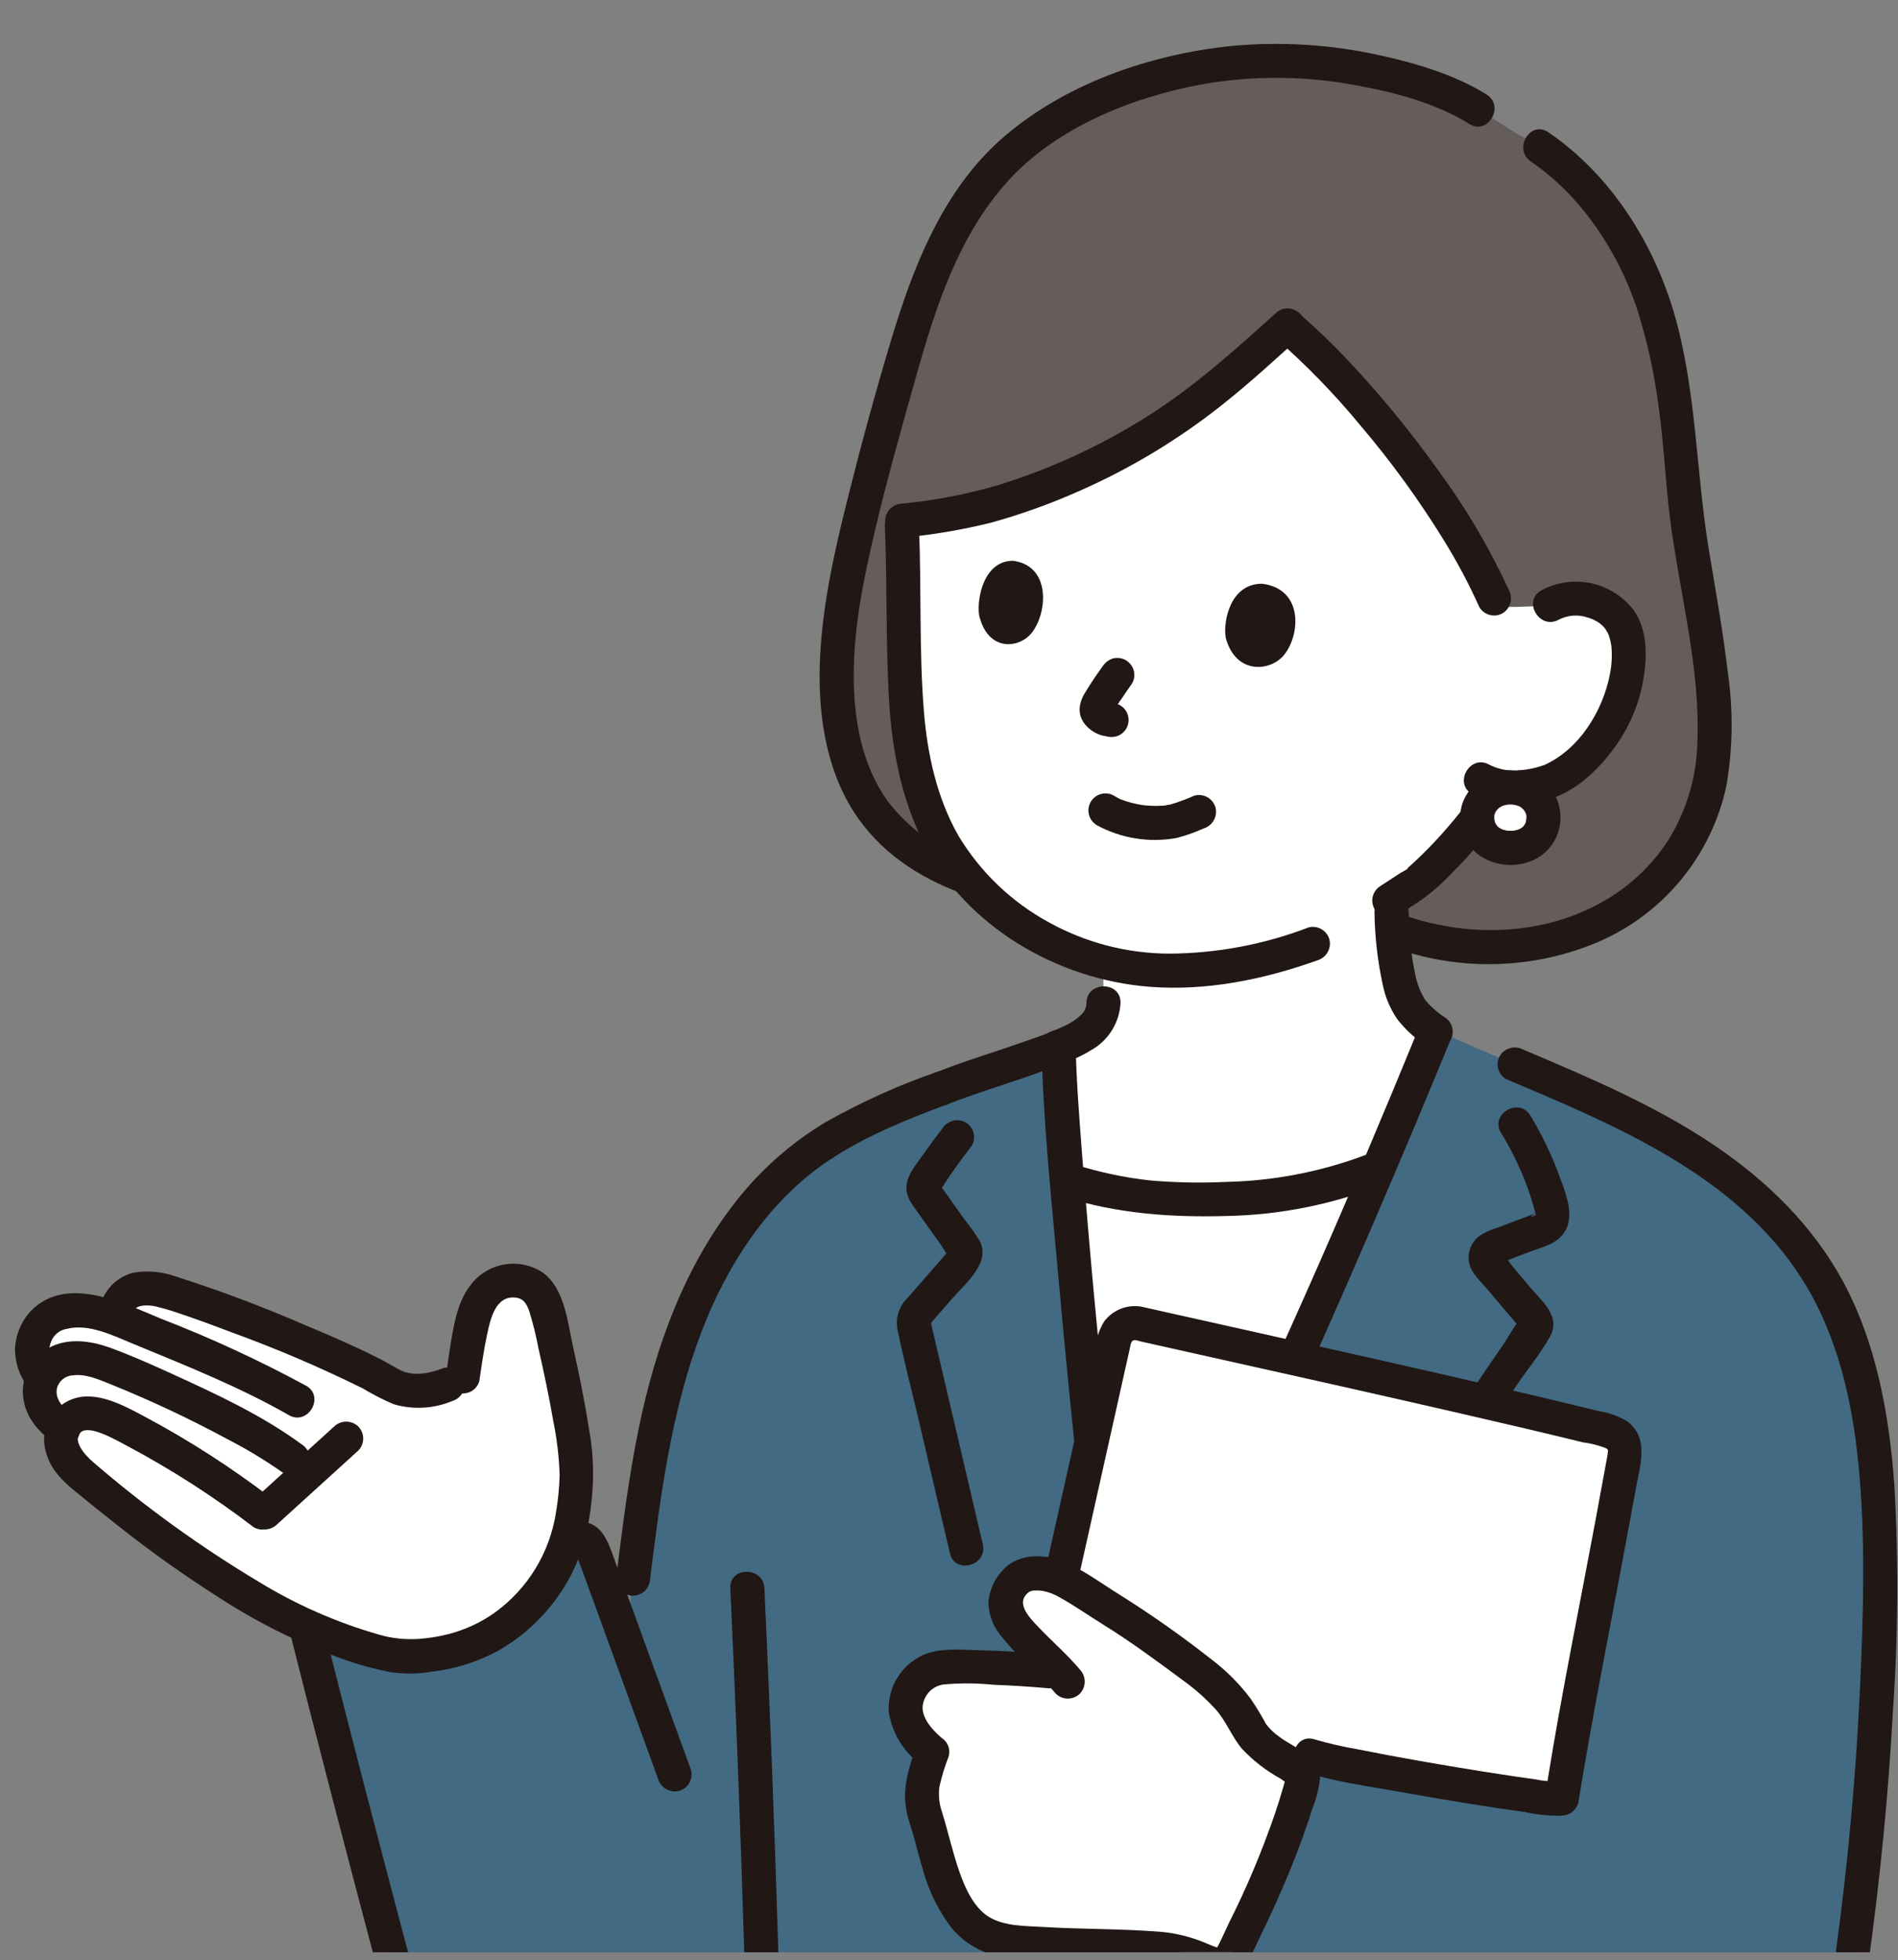 <svg width="123" height="127" viewBox="0 0 123 127" fill="none" xmlns="http://www.w3.org/2000/svg">
<rect x="0" y="0" width="123" height="127" fill="#808080" stroke="none"/>
<g clip-path="url(#clip0_9516_73718)">
<path d="M90.937 60.449C97.097 62.519 104.517 61.147 108.54 55.752C112.069 51.019 111.204 45.629 110.391 40.189C109.972 37.391 109.356 34.667 109.134 31.702C108.808 27.342 108.191 21.896 106.545 18.12C105.311 15.296 102.69 10.907 98.458 8.755L95.776 7.078L95.195 6.712C91.58 5.017 87.655 4.084 83.665 3.971C75.654 3.621 68.869 6.996 65.567 9.882C61.865 13.497 60.239 17.199 58.264 24.226C57.14 28.257 55.985 32.283 55.122 36.381C54.261 40.47 53.719 44.85 54.896 48.939C56.05 52.946 58.805 55.446 62.645 56.82L90.937 60.449Z" fill="#645D5C"/>
<path d="M105.311 40.848C105.112 40.284 104.582 39.28 102.932 38.879C102.092 38.665 101.202 38.78 100.445 39.201C100.087 39.254 99.727 39.281 99.365 39.282C98.782 39.297 97.924 39.354 97.054 39.304L96.824 38.777C93.999 32.372 87.594 24.635 83.415 21.105C81.37 23.034 79.219 24.848 76.974 26.539C74.781 28.112 72.44 29.468 69.984 30.588C68.158 31.422 66.275 32.121 64.347 32.682C62.408 33.205 60.426 33.557 58.426 33.734C58.594 37.241 58.59 40.747 58.66 43.969C58.734 47.34 59.233 50.549 60.45 53.304C61.156 54.939 62.17 56.423 63.437 57.675C65.652 59.938 68.443 61.554 71.508 62.35V64.972C71.533 66.505 69.892 67.365 68.598 67.81C68.633 69.543 68.84 72.677 69.143 76.448C72.407 77.491 75.838 77.91 79.256 77.683C82.712 77.662 86.132 76.983 89.333 75.681C90.661 72.563 91.907 69.575 93.025 66.842C92.191 66.348 91.514 65.627 91.074 64.764C90.762 63.976 90.548 63.152 90.439 62.311C90.283 61.238 90.194 60.156 90.172 59.072V58.432L91.811 57.182C93.082 56.069 94.251 54.846 95.304 53.525C95.304 53.525 96.332 52.207 96.784 51.443C96.784 51.443 96.904 51.241 97.09 50.929C98.286 51.127 99.514 50.985 100.633 50.519C102.197 49.699 103.481 48.431 104.321 46.878C105.292 45.292 105.905 42.538 105.311 40.848Z" fill="white"/>
<path d="M46.987 80.733C48.258 78.669 49.859 76.827 51.726 75.281C54.441 73.07 57.783 71.72 61.048 70.501C63.02 69.719 66.754 68.622 68.601 67.806C68.733 74.307 71.275 100.476 72.282 106.24H75.11C81.144 94.854 88.274 78.466 93.071 66.74C102.326 71.002 113.663 74.191 118.684 83.964C121.717 89.869 121.948 97.697 121.81 104.421C121.651 112.114 121.029 119.791 119.946 127.409H25.54C24.041 119.875 22.112 112.433 19.762 105.119L36.941 99.808C37.084 99.718 37.247 99.665 37.415 99.656C37.584 99.646 37.752 99.679 37.904 99.753C38.056 99.826 38.187 99.937 38.284 100.075C38.381 100.213 38.442 100.374 38.459 100.542L40.517 106.194C41.372 100.005 41.851 93.641 43.8 87.664C44.576 85.232 45.646 82.905 46.987 80.733Z" fill="#426A82"/>
<path d="M70.409 64.969C70.408 65.116 70.377 65.261 70.317 65.395C70.258 65.529 70.171 65.65 70.063 65.749C69.757 66.039 69.404 66.277 69.019 66.453C68.241 66.814 67.442 67.13 66.627 67.397C64.678 68.096 62.685 68.678 60.757 69.436C60.479 69.521 60.245 69.71 60.101 69.962C59.958 70.215 59.917 70.513 59.986 70.795C60.066 71.076 60.253 71.314 60.507 71.459C60.761 71.603 61.062 71.642 61.344 71.566C63.491 70.722 65.716 70.099 67.874 69.284C68.112 69.194 68.349 69.101 68.584 69.005C68.876 68.885 69.019 68.826 69.197 68.763C69.734 68.577 70.248 68.33 70.729 68.027C71.276 67.718 71.736 67.276 72.065 66.742C72.395 66.207 72.585 65.598 72.615 64.971C72.638 63.549 70.43 63.549 70.407 64.971L70.409 64.969Z" fill="#211715"/>
<path d="M71.944 103.95C71.137 97.975 69.873 85.41 69.152 76.449L69.263 76.484C72.493 77.503 75.885 77.909 79.263 77.681C82.72 77.66 86.141 76.98 89.343 75.676C84.981 85.909 79.726 97.537 75.114 106.241H72.286C72.186 105.665 72.07 104.889 71.944 103.95Z" fill="white"/>
<path d="M91.883 66.751C87.622 77.15 83.141 87.471 78.243 97.586C76.926 100.306 75.574 103.009 74.16 105.68L75.113 105.132H72.285L73.35 105.943C73.221 105.201 73.117 104.454 73.015 103.707C72.993 103.549 73.042 103.913 73.021 103.753C73.013 103.696 73.005 103.64 72.998 103.583C72.983 103.466 72.967 103.349 72.952 103.232C72.918 102.97 72.885 102.708 72.852 102.446C72.78 101.87 72.709 101.293 72.641 100.716C72.314 97.968 72.018 95.215 71.735 92.461C71.12 86.472 70.554 80.475 70.1 74.47C69.933 72.252 69.756 70.028 69.709 67.804C69.679 66.384 67.47 66.377 67.5 67.804C67.601 72.553 68.099 77.31 68.524 82.038C69.061 88.033 69.65 94.025 70.348 100.003C70.603 102.181 70.845 104.369 71.222 106.53C71.287 106.763 71.426 106.968 71.618 107.114C71.81 107.26 72.044 107.34 72.285 107.342H75.113C75.306 107.342 75.496 107.292 75.663 107.196C75.831 107.1 75.97 106.962 76.067 106.795C81.407 96.708 86.039 86.237 90.504 75.739C91.692 72.948 92.862 70.148 94.013 67.339C94.089 67.056 94.051 66.755 93.907 66.501C93.762 66.247 93.523 66.059 93.242 65.98C92.96 65.909 92.661 65.95 92.408 66.094C92.155 66.238 91.967 66.473 91.883 66.752V66.751Z" fill="#211715"/>
<path d="M61.071 73.116C60.638 73.677 60.216 74.245 59.809 74.825C59.38 75.439 58.767 76.123 58.738 76.907C58.714 77.553 59.099 78.02 59.452 78.513C59.81 79.014 60.168 79.516 60.524 80.019C60.69 80.252 60.856 80.485 61.023 80.717C61.099 80.822 61.34 81.293 61.46 81.32L61.499 81.374C61.469 81.284 61.465 81.186 61.49 81.094C61.515 81.002 61.566 80.919 61.637 80.856C61.637 80.856 61.615 80.884 61.611 80.887C61.559 80.915 61.504 81.009 61.464 81.055L60.176 82.532L58.844 84.062C58.562 84.322 58.352 84.649 58.232 85.013C58.113 85.377 58.089 85.766 58.163 86.142C58.583 88.188 59.119 90.216 59.595 92.249C60.251 95.046 60.906 97.843 61.561 100.64C61.883 102.023 64.015 101.437 63.691 100.053C62.628 95.513 61.564 90.974 60.499 86.436L60.372 85.891C60.215 85.223 60.425 85.873 60.13 85.941C60.205 85.923 60.36 85.676 60.406 85.624L61.702 84.137C62.542 83.17 64.236 81.813 63.482 80.39C63.18 79.898 62.847 79.426 62.484 78.977C62.109 78.451 61.734 77.925 61.36 77.398C61.284 77.292 61.208 77.186 61.13 77.08L61.002 76.902C60.876 76.68 60.84 76.769 60.894 77.17C60.908 77.177 61.412 76.381 61.474 76.29C61.953 75.588 62.458 74.904 62.977 74.231C63.123 73.978 63.164 73.677 63.09 73.394C63.016 73.111 62.833 72.869 62.581 72.72C62.327 72.58 62.028 72.542 61.746 72.616C61.465 72.69 61.223 72.869 61.071 73.116Z" fill="#211715"/>
<path d="M97.276 73.394C97.907 74.425 98.444 75.511 98.879 76.639C99.09 77.198 99.277 77.766 99.431 78.342C99.474 78.464 99.506 78.589 99.528 78.716C99.528 78.713 98.797 79.058 99.554 78.578C99.41 78.651 99.262 78.713 99.108 78.762C98.548 78.971 97.987 79.178 97.429 79.395C96.847 79.62 96.097 79.809 95.654 80.269C95.452 80.483 95.308 80.744 95.233 81.028C95.158 81.312 95.155 81.61 95.225 81.895C95.385 82.513 95.901 82.959 96.303 83.43C96.683 83.874 97.056 84.322 97.433 84.768C97.628 84.999 97.825 85.229 98.023 85.458C98.108 85.556 98.193 85.653 98.279 85.75L98.405 85.892C98.603 86.172 98.642 86.049 98.521 85.522C98.374 85.506 97.66 86.757 97.544 86.924C97.164 87.474 96.787 88.025 96.412 88.578C95.005 90.648 93.626 92.738 92.244 94.826C90.626 97.273 89.001 99.714 87.335 102.128C87.19 102.382 87.15 102.682 87.224 102.965C87.298 103.248 87.48 103.49 87.731 103.64C87.985 103.781 88.285 103.819 88.566 103.746C88.848 103.672 89.09 103.492 89.242 103.243C92.27 98.854 95.151 94.367 98.142 89.953C98.887 88.854 99.77 87.786 100.428 86.636C101.181 85.321 99.976 84.359 99.193 83.439C98.792 82.969 98.397 82.493 97.997 82.022C97.896 81.903 97.496 81.297 97.347 81.269L97.329 81.251C97.2 81.12 97.195 81.275 97.311 81.714C97.1 81.875 97.076 81.916 97.237 81.836C97.333 81.796 97.429 81.757 97.525 81.719C98.115 81.481 98.71 81.258 99.306 81.038C99.927 80.808 100.64 80.637 101.121 80.151C102.179 79.079 101.547 77.543 101.112 76.336C100.602 74.923 99.955 73.564 99.179 72.277C98.446 71.062 96.536 72.171 97.272 73.392L97.276 73.394Z" fill="#211715"/>
<path d="M68.973 77.551C72.411 78.632 75.89 78.883 79.471 78.782C82.948 78.719 86.385 78.03 89.618 76.749C89.895 76.663 90.129 76.475 90.273 76.222C90.416 75.97 90.458 75.672 90.389 75.39C90.309 75.109 90.122 74.87 89.868 74.726C89.614 74.582 89.313 74.543 89.031 74.619C85.988 75.841 82.749 76.503 79.471 76.574C77.818 76.653 76.161 76.62 74.512 76.477C72.831 76.289 71.172 75.934 69.56 75.418C68.201 74.991 67.619 77.121 68.973 77.548V77.551Z" fill="#211715"/>
<path d="M79.437 41.331C79.24 40.22 79.76 37.781 81.813 37.822C84.493 38.168 84.27 41.165 83.194 42.455C82.313 43.511 80.081 43.72 79.437 41.331Z" fill="#211715"/>
<path d="M63.454 39.872C63.281 38.759 63.776 36.31 65.659 36.334C68.113 36.66 67.884 39.666 66.888 40.968C66.074 42.033 64.025 42.261 63.454 39.872Z" fill="#211715"/>
<path d="M71.453 43.174C71.055 43.726 70.67 44.288 70.323 44.873C70.169 45.105 70.06 45.364 70.001 45.636C69.945 45.895 69.954 46.164 70.029 46.418C70.118 46.674 70.267 46.906 70.463 47.093C70.712 47.338 71.015 47.521 71.347 47.628C71.475 47.671 71.61 47.683 71.741 47.714C72.028 47.787 72.333 47.747 72.592 47.603C72.779 47.493 72.931 47.331 73.026 47.136C73.122 46.941 73.158 46.722 73.13 46.506C73.102 46.291 73.011 46.088 72.868 45.924C72.726 45.76 72.538 45.642 72.328 45.584C72.174 45.559 72.021 45.522 71.872 45.475L72.136 45.586C72.054 45.55 71.977 45.503 71.906 45.448L72.129 45.621C72.053 45.558 71.983 45.488 71.919 45.411L72.093 45.635C72.075 45.614 72.06 45.59 72.049 45.566L72.16 45.829C72.146 45.792 72.136 45.754 72.131 45.715L72.17 46.009C72.168 45.982 72.168 45.955 72.17 45.928L72.131 46.222C72.141 46.15 72.16 46.08 72.187 46.012L72.076 46.276C72.257 45.906 72.471 45.553 72.716 45.221C72.926 44.906 73.14 44.594 73.36 44.287C73.434 44.16 73.482 44.019 73.501 43.873C73.52 43.727 73.51 43.579 73.471 43.437C73.393 43.16 73.212 42.924 72.965 42.776C72.838 42.702 72.697 42.654 72.551 42.635C72.405 42.616 72.256 42.626 72.114 42.665C71.843 42.754 71.61 42.932 71.454 43.171L71.453 43.174Z" fill="#211715"/>
<path d="M95.843 50.883C95.409 51.569 94.939 52.232 94.436 52.869C94.741 52.464 94.377 52.934 94.303 53.024C94.123 53.242 93.939 53.458 93.754 53.672C93.34 54.149 92.911 54.613 92.466 55.063C92.246 55.284 92.023 55.502 91.796 55.715C91.673 55.831 91.549 55.946 91.424 56.059C91.361 56.116 91.297 56.173 91.233 56.229C91.096 56.343 91.105 56.343 91.26 56.229C91.224 56.331 90.869 56.484 90.783 56.541L89.477 57.392C89.352 57.465 89.242 57.563 89.154 57.678C89.067 57.794 89.003 57.925 88.966 58.066C88.929 58.206 88.92 58.352 88.94 58.496C88.96 58.639 89.007 58.778 89.081 58.903C89.154 59.028 89.251 59.138 89.366 59.226C89.482 59.313 89.614 59.377 89.754 59.414C89.894 59.451 90.04 59.46 90.184 59.44C90.328 59.42 90.466 59.373 90.591 59.3L91.948 58.415C92.703 57.894 93.4 57.295 94.027 56.626C95.445 55.236 96.694 53.682 97.748 51.999C97.821 51.874 97.868 51.735 97.888 51.592C97.908 51.448 97.899 51.302 97.862 51.161C97.826 51.021 97.761 50.889 97.674 50.774C97.586 50.658 97.477 50.561 97.351 50.488C97.226 50.415 97.088 50.367 96.944 50.347C96.8 50.327 96.654 50.336 96.514 50.373C96.373 50.41 96.242 50.474 96.126 50.562C96.011 50.649 95.913 50.759 95.84 50.884L95.843 50.883Z" fill="#211715"/>
<path d="M84.793 60.09C81.912 61.194 78.854 61.768 75.768 61.784C73.023 61.775 70.326 61.069 67.928 59.733C65.534 58.42 63.529 56.496 62.118 54.158C60.714 51.701 60.093 48.853 59.871 46.054C59.554 42.1 59.722 38.103 59.554 34.137C59.493 32.721 57.285 32.714 57.345 34.137C57.504 37.885 57.391 41.65 57.616 45.394C57.806 48.535 58.399 51.685 59.81 54.521C62.541 60 68.503 63.468 74.496 63.932C78.213 64.219 81.891 63.462 85.38 62.217C85.659 62.133 85.894 61.945 86.038 61.692C86.181 61.439 86.222 61.141 86.151 60.859C86.071 60.578 85.884 60.34 85.63 60.195C85.376 60.051 85.076 60.012 84.793 60.087V60.09Z" fill="#211715"/>
<path d="M101.008 40.152C101.3 40 101.62 39.91 101.948 39.886C102.277 39.863 102.606 39.908 102.917 40.017C103.185 40.095 103.438 40.218 103.666 40.38C103.746 40.44 103.821 40.507 103.89 40.58C103.943 40.63 103.991 40.685 104.033 40.745C104.087 40.825 104.136 40.91 104.184 40.995C104.206 41.034 104.311 41.278 104.253 41.133C104.196 40.988 104.299 41.293 104.314 41.34C104.363 41.503 104.399 41.67 104.422 41.838C104.483 42.428 104.456 43.024 104.343 43.607C103.902 46.033 102.342 48.581 100.008 49.597C100.212 49.508 99.911 49.623 99.843 49.643C99.683 49.693 99.521 49.735 99.358 49.773C99.07 49.84 98.778 49.882 98.484 49.9C97.806 49.978 97.121 49.854 96.514 49.544C95.279 48.835 94.167 50.74 95.4 51.451C96.889 52.307 98.822 52.279 100.428 51.773C102.131 51.234 103.511 49.95 104.549 48.539C105.548 47.21 106.217 45.662 106.5 44.024C106.746 42.523 106.783 40.789 105.847 39.501C105.162 38.623 104.189 38.016 103.099 37.786C102.01 37.556 100.875 37.719 99.894 38.245C98.645 38.925 99.759 40.833 101.009 40.152H101.008Z" fill="#211715"/>
<path d="M71.079 53.464C72.658 54.321 74.482 54.613 76.25 54.292C76.849 54.137 77.434 53.93 77.998 53.675C78.277 53.591 78.513 53.403 78.657 53.15C78.801 52.897 78.841 52.598 78.77 52.316C78.689 52.035 78.502 51.798 78.248 51.653C77.994 51.509 77.694 51.47 77.411 51.544C76.895 51.775 76.363 51.971 75.82 52.13C75.765 52.142 75.533 52.151 75.502 52.19C75.527 52.159 75.722 52.166 75.549 52.182C75.478 52.188 75.407 52.195 75.335 52.2C75.085 52.216 74.835 52.218 74.584 52.206C74.463 52.201 74.343 52.192 74.223 52.181C74.163 52.176 74.102 52.167 74.042 52.162C74.134 52.17 74.192 52.186 74.066 52.165C73.815 52.124 73.566 52.076 73.32 52.012C73.086 51.95 72.855 51.875 72.629 51.788C72.491 51.736 72.606 51.801 72.668 51.805C72.605 51.787 72.545 51.758 72.491 51.72C72.391 51.669 72.293 51.614 72.197 51.554C71.944 51.406 71.643 51.365 71.359 51.44C71.076 51.514 70.834 51.698 70.686 51.951C70.538 52.203 70.497 52.505 70.571 52.788C70.646 53.072 70.829 53.314 71.082 53.462L71.079 53.464Z" fill="#211715"/>
<path d="M97.877 51.018C97.608 51 97.338 51.037 97.084 51.125C96.829 51.213 96.594 51.352 96.394 51.533C96.194 51.714 96.032 51.932 95.918 52.177C95.804 52.422 95.74 52.686 95.731 52.956C95.731 54.125 96.627 54.93 97.877 54.93C99.177 54.93 100.024 54.117 100.024 52.956C100.015 52.686 99.951 52.421 99.838 52.177C99.724 51.932 99.562 51.713 99.361 51.532C99.161 51.352 98.927 51.213 98.672 51.125C98.417 51.036 98.147 51 97.877 51.018Z" fill="white"/>
<path d="M97.878 49.913C97.204 49.903 96.543 50.101 95.987 50.482C95.431 50.863 95.008 51.407 94.774 52.039C94.575 52.66 94.581 53.328 94.79 53.945C95 54.562 95.402 55.095 95.938 55.466C96.477 55.811 97.097 56.008 97.736 56.036C98.375 56.064 99.01 55.922 99.577 55.625C100.138 55.31 100.584 54.824 100.852 54.239C101.119 53.654 101.194 52.998 101.066 52.368C100.808 50.858 99.327 49.929 97.878 49.913C97.585 49.913 97.304 50.03 97.097 50.237C96.89 50.444 96.773 50.725 96.773 51.018C96.773 51.311 96.89 51.592 97.097 51.799C97.304 52.006 97.585 52.122 97.878 52.122C97.942 52.122 98.006 52.128 98.071 52.129C98.251 52.132 97.984 52.117 97.964 52.11C98.056 52.141 98.163 52.146 98.259 52.173C98.316 52.189 98.37 52.21 98.426 52.228C98.598 52.281 98.324 52.181 98.321 52.181C98.428 52.218 98.527 52.273 98.613 52.344C98.645 52.365 98.797 52.478 98.634 52.355C98.47 52.231 98.616 52.346 98.645 52.373C98.71 52.434 98.762 52.506 98.826 52.567C98.623 52.373 98.711 52.404 98.762 52.492C98.784 52.529 98.808 52.565 98.831 52.603C98.854 52.641 98.869 52.683 98.892 52.719C98.93 52.781 98.789 52.434 98.868 52.673C98.883 52.719 98.955 52.894 98.932 52.928C98.926 52.937 98.906 52.613 98.913 52.793C98.913 52.847 98.92 52.901 98.92 52.955C98.92 53.076 98.847 53.356 98.935 52.994C98.912 53.086 98.9 53.184 98.872 53.278C98.859 53.319 98.84 53.359 98.831 53.401C98.889 53.135 98.922 53.204 98.871 53.3C98.83 53.374 98.789 53.445 98.745 53.517C98.689 53.609 98.611 53.614 98.813 53.433C98.789 53.454 98.766 53.485 98.746 53.508C98.712 53.545 98.676 53.58 98.639 53.614C98.552 53.692 98.466 53.698 98.705 53.568C98.629 53.608 98.561 53.664 98.485 53.706C98.441 53.736 98.393 53.759 98.342 53.776C98.342 53.776 98.623 53.676 98.455 53.724C98.362 53.75 98.276 53.781 98.185 53.801C98.129 53.818 98.071 53.829 98.013 53.833L98.188 53.809C98.147 53.814 98.107 53.817 98.066 53.82C97.962 53.826 97.858 53.827 97.754 53.823C97.713 53.823 97.673 53.816 97.632 53.815C97.406 53.805 97.908 53.867 97.691 53.823C97.599 53.804 97.507 53.784 97.415 53.756C97.38 53.745 97.345 53.732 97.31 53.721C97.129 53.666 97.577 53.853 97.324 53.724C97.245 53.684 97.172 53.636 97.097 53.589C97.022 53.542 97.01 53.473 97.196 53.668C97.161 53.631 97.117 53.6 97.08 53.565C97.044 53.529 96.867 53.318 96.996 53.486C97.124 53.654 97.014 53.507 96.992 53.473C96.964 53.43 96.938 53.385 96.913 53.34C96.862 53.245 96.856 53.121 96.937 53.415C96.927 53.382 96.911 53.349 96.9 53.316C96.872 53.231 96.854 53.143 96.833 53.055C96.783 52.847 96.85 53.345 96.843 53.128C96.843 53.09 96.838 53.052 96.837 53.014C96.837 52.958 96.837 52.903 96.837 52.848C96.845 52.718 96.907 52.673 96.823 52.931C96.855 52.833 96.873 52.726 96.903 52.627C96.954 52.459 96.852 52.754 96.851 52.746C96.846 52.703 96.927 52.597 96.949 52.562C96.971 52.526 96.987 52.503 97.006 52.473C97.106 52.309 96.809 52.682 96.978 52.51C97.045 52.442 97.129 52.378 97.189 52.305C97.03 52.5 97.032 52.419 97.139 52.347C97.185 52.316 97.231 52.287 97.281 52.26C97.321 52.237 97.367 52.22 97.406 52.195C97.483 52.159 97.439 52.177 97.272 52.25C97.308 52.235 97.345 52.222 97.381 52.209C97.495 52.173 97.611 52.144 97.728 52.121C97.842 52.097 97.801 52.167 97.62 52.135C97.706 52.138 97.791 52.134 97.877 52.123C98.022 52.123 98.165 52.094 98.299 52.039C98.433 51.983 98.555 51.902 98.657 51.799C98.76 51.697 98.841 51.575 98.897 51.441C98.952 51.307 98.981 51.163 98.981 51.018C98.981 50.873 98.952 50.73 98.897 50.596C98.841 50.462 98.76 50.34 98.657 50.237C98.555 50.135 98.433 50.053 98.299 49.998C98.165 49.943 98.022 49.914 97.877 49.914L97.878 49.913Z" fill="#211715"/>
<path d="M62.938 55.755C60.768 55.039 58.867 53.68 57.488 51.858C55.868 49.554 55.341 46.7 55.326 43.929C55.305 40.657 55.978 37.435 56.729 34.266C57.52 30.926 58.454 27.619 59.388 24.316C60.662 19.807 62.141 15.23 65.338 11.709C68.463 8.268 73.354 6.294 77.93 5.457C81.242 4.881 84.631 4.908 87.933 5.535C90.397 5.985 93.079 6.691 95.22 8.029C96.429 8.785 97.539 6.875 96.335 6.122C94.289 4.844 91.749 4.088 89.405 3.581C86.245 2.879 82.994 2.677 79.772 2.983C74.494 3.525 68.901 5.461 64.874 9.025C61.091 12.373 59.178 17.284 57.761 21.994C56.749 25.354 55.821 28.751 54.969 32.155C54.123 35.528 53.336 38.965 53.151 42.448C52.967 45.895 53.427 49.626 55.324 52.589C56.975 55.166 59.511 56.853 62.351 57.885C62.633 57.96 62.934 57.921 63.188 57.777C63.442 57.633 63.629 57.394 63.709 57.113C63.781 56.831 63.741 56.532 63.597 56.279C63.453 56.025 63.217 55.837 62.938 55.755Z" fill="#211715"/>
<path d="M99.216 10.473C102.435 12.651 104.83 16.265 106.061 19.921C106.757 22.099 107.246 24.338 107.521 26.608C107.843 28.954 107.935 31.321 108.236 33.668C108.849 38.461 110.205 43.274 109.997 48.14C109.939 50.403 109.269 52.607 108.059 54.519C106.973 56.16 105.507 57.514 103.784 58.465C99.981 60.594 95.318 60.733 91.234 59.381C89.882 58.933 89.302 61.065 90.647 61.511C94.804 62.914 99.328 62.77 103.387 61.106C105.524 60.221 107.414 58.83 108.893 57.053C110.373 55.275 111.398 53.165 111.88 50.903C112.294 48.499 112.328 46.044 111.98 43.63C111.667 40.975 111.198 38.347 110.757 35.712C109.922 30.716 109.953 25.622 108.607 20.705C107.304 15.949 104.455 11.356 100.331 8.566C99.15 7.768 98.044 9.68 99.216 10.473Z" fill="#211715"/>
<path d="M82.69 20.278C80.005 22.697 77.34 25.104 74.267 27.03C71.245 28.929 67.985 30.42 64.572 31.464C62.576 32.039 60.531 32.428 58.464 32.627C58.173 32.635 57.897 32.754 57.692 32.959C57.487 33.165 57.368 33.441 57.359 33.731C57.361 34.023 57.478 34.303 57.685 34.51C57.892 34.717 58.171 34.834 58.464 34.836C60.407 34.657 62.333 34.332 64.227 33.863C66.116 33.34 67.965 32.681 69.759 31.891C73.206 30.395 76.437 28.446 79.368 26.096C81.058 24.747 82.649 23.283 84.254 21.837C85.312 20.884 83.748 19.326 82.692 20.275L82.69 20.278Z" fill="#211715"/>
<path d="M82.691 21.929C84.667 23.658 86.499 25.546 88.169 27.573C90.145 29.897 91.942 32.367 93.544 34.963C94.415 36.367 95.192 37.828 95.87 39.334C96.02 39.585 96.262 39.768 96.545 39.842C96.828 39.916 97.128 39.876 97.382 39.73C97.629 39.578 97.808 39.335 97.882 39.054C97.956 38.773 97.918 38.474 97.778 38.219C96.51 35.469 94.964 32.855 93.165 30.419C91.387 27.929 89.442 25.563 87.343 23.337C86.366 22.294 85.334 21.303 84.252 20.369C84.042 20.168 83.762 20.057 83.471 20.057C83.181 20.057 82.901 20.168 82.691 20.369C82.486 20.577 82.371 20.857 82.371 21.149C82.371 21.442 82.486 21.722 82.691 21.93V21.929Z" fill="#211715"/>
<path d="M89.074 59.068C89.092 60.652 89.27 62.231 89.606 63.779C89.764 64.58 90.081 65.341 90.538 66.017C91.083 66.715 91.74 67.316 92.483 67.798C92.736 67.945 93.038 67.987 93.321 67.912C93.604 67.838 93.847 67.654 93.994 67.401C94.142 67.148 94.183 66.847 94.109 66.564C94.035 66.28 93.851 66.038 93.598 65.89C93.346 65.724 93.106 65.539 92.883 65.335C92.762 65.225 92.645 65.111 92.535 64.99C92.481 64.933 92.43 64.874 92.38 64.814C92.451 64.9 92.368 64.799 92.345 64.768C92.004 64.201 91.776 63.573 91.673 62.919C91.595 62.559 91.535 62.197 91.484 61.832C91.457 61.632 91.501 61.966 91.478 61.774C91.468 61.699 91.459 61.624 91.45 61.549C91.433 61.403 91.418 61.256 91.404 61.109C91.338 60.431 91.308 59.751 91.284 59.07C91.284 58.777 91.168 58.496 90.96 58.289C90.753 58.082 90.472 57.966 90.18 57.966C89.887 57.966 89.606 58.082 89.399 58.289C89.192 58.496 89.075 58.777 89.075 59.07L89.074 59.068Z" fill="#211715"/>
<path d="M79.913 126.478C81.802 122.96 83.308 119.25 84.408 115.412C84.448 115.254 84.436 115.087 84.371 114.937C84.306 114.787 84.193 114.663 84.05 114.584C83.03 114.011 81.421 112.944 81.066 112.23C79.642 109.36 77.724 108.334 75.13 106.392C73.853 105.443 72.525 104.563 71.154 103.755C70.29 103.229 68.778 102.073 67.738 101.984C66.699 101.895 66.142 101.925 65.552 102.794C65.359 103.034 65.232 103.32 65.183 103.623C65.134 103.927 65.164 104.239 65.271 104.527C65.631 105.22 66.108 105.845 66.68 106.377C67.287 107.005 68.026 107.675 68.664 108.35C66.336 108.117 63.998 108.001 61.658 108.003C61.039 107.975 60.425 108.13 59.892 108.448C59.458 108.756 59.11 109.169 58.88 109.649C58.748 109.953 58.68 110.281 58.68 110.613C58.68 110.945 58.748 111.273 58.88 111.577C59.228 112.334 59.751 112.998 60.407 113.514C59.852 115.185 59.44 116.031 59.989 117.729C60.611 119.648 60.963 122.05 62.211 123.823C62.559 124.353 63.011 124.807 63.539 125.158C64.042 125.426 64.584 125.612 65.145 125.71C68.419 126.188 72.889 125.982 75.989 126.341C76.925 126.58 77.837 126.906 78.712 127.315C78.882 127.384 79.071 127.388 79.244 127.326C79.416 127.264 79.56 127.14 79.647 126.979C79.737 126.811 79.826 126.644 79.913 126.478Z" fill="white"/>
<path d="M104.571 98.196C104.867 96.605 105.121 95.224 105.297 94.235C105.355 93.913 105.288 93.581 105.111 93.306C104.934 93.031 104.66 92.833 104.344 92.752C97.483 90.996 79.68 87.076 73.776 85.747C73.441 85.672 73.09 85.734 72.8 85.917C72.51 86.101 72.305 86.392 72.229 86.726L68.846 101.865L68.758 102.301C69.581 102.742 70.38 103.227 71.15 103.755C72.522 104.563 73.849 105.443 75.127 106.392C77.722 108.334 79.64 109.36 81.063 112.23C81.417 112.945 83.026 114.011 84.047 114.584L84.903 113.76C86.981 114.441 100.225 116.679 101.212 116.53L101.311 115.923L101.684 113.619C102.346 110.036 103.66 103.112 104.571 98.196Z" fill="white"/>
<path d="M69.984 108.168C69.149 107.177 68.163 106.331 67.272 105.392C66.686 104.774 65.742 103.812 66.72 103.118C66.731 103.111 66.922 103.051 66.844 103.063C67.086 103.036 67.331 103.039 67.573 103.072C67.985 103.151 68.379 103.306 68.736 103.527C69.675 104.055 70.568 104.681 71.484 105.249C73.286 106.368 74.993 107.625 76.695 108.889C77.459 109.439 78.164 110.068 78.798 110.766C79.484 111.544 79.835 112.535 80.498 113.314C81.223 114.081 82.065 114.731 82.991 115.238C83.088 115.297 83.396 115.56 83.497 115.535C83.247 115.596 83.442 114.772 83.28 115.364C83.241 115.503 83.202 115.642 83.162 115.781C82.995 116.361 82.815 116.937 82.622 117.508C81.785 119.946 80.783 122.324 79.622 124.626C79.533 124.806 78.813 126.438 78.698 126.421L78.882 126.283C79.028 126.272 79.051 126.253 78.951 126.225C78.922 126.175 78.686 126.115 78.635 126.093C78.391 125.992 78.148 125.891 77.903 125.793C76.951 125.417 75.944 125.195 74.922 125.137C72.501 124.957 70.07 124.994 67.647 124.847C66.511 124.778 65.11 124.812 64.101 124.202C63.074 123.583 62.502 122.232 62.133 121.149C61.716 119.928 61.436 118.664 61.059 117.431C60.864 116.891 60.804 116.311 60.882 115.742C61.032 115.082 61.23 114.434 61.476 113.803C61.532 113.615 61.535 113.416 61.485 113.226C61.435 113.037 61.334 112.865 61.192 112.729C60.594 112.264 59.773 111.437 59.789 110.616C59.808 110.251 59.953 109.903 60.199 109.633C60.446 109.363 60.778 109.187 61.14 109.135C62.217 109.037 63.299 109.043 64.374 109.153C65.58 109.199 66.783 109.275 67.985 109.383C68.277 109.381 68.557 109.264 68.763 109.057C68.97 108.851 69.087 108.571 69.089 108.279C69.084 107.988 68.965 107.71 68.76 107.504C68.554 107.298 68.276 107.18 67.985 107.175C66.482 107.043 64.977 106.956 63.471 106.916C62.151 106.883 60.576 106.7 59.405 107.447C58.818 107.806 58.34 108.318 58.021 108.928C57.703 109.538 57.556 110.223 57.596 110.91C57.806 112.26 58.536 113.473 59.631 114.291L59.346 113.216C58.898 114.555 58.479 115.804 58.731 117.232C58.847 117.893 59.094 118.537 59.27 119.184C59.446 119.832 59.61 120.479 59.805 121.12C60.176 122.482 60.801 123.761 61.648 124.89C62.123 125.46 62.707 125.928 63.366 126.267C64.026 126.606 64.747 126.808 65.486 126.861C68.232 127.209 71.011 127.145 73.772 127.275C74.847 127.26 75.916 127.429 76.934 127.773C77.432 127.961 77.917 128.212 78.423 128.378C78.802 128.498 79.21 128.494 79.586 128.366C79.963 128.238 80.288 127.992 80.515 127.666C80.936 126.984 81.308 126.274 81.628 125.539C81.98 124.826 82.32 124.107 82.647 123.382C83.271 121.998 83.854 120.594 84.374 119.167C84.609 118.523 84.829 117.873 85.035 117.218C85.291 116.585 85.461 115.921 85.542 115.244C85.585 113.778 83.839 113.241 82.873 112.5C82.561 112.278 82.284 112.012 82.05 111.709C81.743 111.134 81.404 110.576 81.034 110.039C80.323 109.095 79.485 108.253 78.545 107.537C76.612 106.014 74.599 104.597 72.515 103.291C71.318 102.551 70.159 101.666 68.848 101.141C67.67 100.67 66.074 100.66 65.117 101.594C64.499 102.181 64.12 102.975 64.053 103.825C64.076 104.681 64.409 105.499 64.99 106.129C66.017 107.435 67.35 108.461 68.419 109.73C68.628 109.934 68.908 110.049 69.2 110.049C69.492 110.049 69.773 109.934 69.981 109.73C70.183 109.52 70.295 109.24 70.295 108.949C70.295 108.658 70.183 108.378 69.981 108.168H69.984Z" fill="#211715"/>
<path d="M69.913 102.157L72.146 92.166L73.224 87.338C73.24 87.232 73.263 87.127 73.295 87.024C73.424 86.702 73.654 86.85 73.953 86.917C74.974 87.146 75.994 87.374 77.014 87.602C82.898 88.915 88.783 90.225 94.658 91.577C97.301 92.186 99.945 92.799 102.579 93.447C103.083 93.511 103.577 93.635 104.051 93.816C104.214 93.907 104.196 93.899 104.212 94.08C104.203 93.972 104.182 94.232 104.17 94.3L104.099 94.69C103.866 95.973 103.63 97.256 103.389 98.538C102.361 104.06 101.229 109.566 100.332 115.109L100.148 116.234L101.213 115.423C100.617 115.445 100.021 115.394 99.438 115.271C99.356 115.26 99.052 115.219 99.299 115.253C99.162 115.234 99.021 115.215 98.882 115.195C98.597 115.155 98.311 115.114 98.026 115.071C97.385 114.976 96.745 114.878 96.105 114.775C93.369 114.338 90.636 113.867 87.918 113.321C87 113.163 86.092 112.953 85.197 112.692C83.841 112.255 83.26 114.386 84.61 114.822C86.595 115.462 88.745 115.737 90.791 116.103C93.453 116.58 96.122 117.032 98.802 117.395C99.593 117.573 100.402 117.653 101.213 117.632C101.453 117.627 101.686 117.545 101.877 117.4C102.068 117.254 102.209 117.051 102.278 116.821C103.152 111.42 104.224 106.054 105.229 100.673C105.5 99.22 105.77 97.766 106.038 96.313C106.307 94.845 106.869 93.123 105.425 92.071C104.854 91.736 104.225 91.514 103.571 91.416C103 91.275 102.429 91.135 101.857 90.998C100.506 90.671 99.153 90.351 97.798 90.037C91.593 88.591 85.374 87.205 79.155 85.817C77.972 85.553 76.788 85.289 75.605 85.025C75.144 84.921 74.684 84.813 74.224 84.715C73.742 84.578 73.23 84.59 72.754 84.749C72.279 84.909 71.863 85.208 71.561 85.608C71.267 86.081 71.077 86.611 71.004 87.164L70.476 89.524L67.844 101.301L67.785 101.568C67.475 102.953 69.604 103.544 69.914 102.156L69.913 102.157Z" fill="#211715"/>
<path d="M97.598 69.91C104.652 72.897 112.476 76.108 116.767 82.846C119.068 86.461 120.037 90.728 120.445 94.947C120.894 99.598 120.763 104.301 120.557 108.961C120.297 114.834 119.765 120.687 118.963 126.521C118.895 126.803 118.937 127.101 119.08 127.353C119.224 127.605 119.457 127.793 119.734 127.88C120.017 127.955 120.318 127.917 120.572 127.773C120.826 127.628 121.013 127.39 121.093 127.108C121.838 121.725 122.375 116.316 122.67 110.889C123.012 106.003 123.042 101.1 122.762 96.21C122.433 91.707 121.625 87.113 119.473 83.092C117.509 79.425 114.493 76.49 111.067 74.183C107.235 71.603 102.951 69.797 98.714 68.002C98.459 67.864 98.161 67.828 97.88 67.902C97.599 67.975 97.357 68.153 97.203 68.398C97.057 68.652 97.017 68.952 97.091 69.235C97.165 69.518 97.348 69.76 97.599 69.909L97.598 69.91Z" fill="#211715"/>
<path d="M47.33 102.897C47.696 110.807 47.998 118.719 48.236 126.634C48.279 128.051 50.487 128.057 50.445 126.634C50.206 118.719 49.904 110.807 49.538 102.897C49.472 101.482 47.264 101.474 47.33 102.897Z" fill="#211715"/>
<path d="M42.13 102.282C42.805 96.879 43.505 91.403 45.46 86.285C47.117 81.947 49.802 77.792 53.717 75.179C56.07 73.609 58.704 72.551 61.341 71.565C61.619 71.481 61.855 71.293 61.998 71.04C62.142 70.787 62.183 70.489 62.113 70.207C62.033 69.926 61.846 69.687 61.592 69.543C61.337 69.398 61.037 69.36 60.754 69.435C58.219 70.31 55.77 71.417 53.438 72.742C51.213 74.09 49.253 75.832 47.654 77.884C44.341 82.118 42.492 87.231 41.412 92.45C40.739 95.697 40.332 98.993 39.922 102.282C39.923 102.574 40.04 102.854 40.247 103.061C40.454 103.268 40.734 103.385 41.026 103.386C41.317 103.379 41.594 103.26 41.799 103.055C42.005 102.849 42.123 102.572 42.13 102.282Z" fill="#211715"/>
<path d="M44.781 114.672L39.767 100.896C39.376 99.819 38.977 98.641 37.629 98.583C37.108 98.607 36.595 98.719 36.111 98.913L34.262 99.484L27.303 101.636L19.474 104.055C19.195 104.138 18.959 104.326 18.815 104.579C18.671 104.832 18.631 105.132 18.703 105.414C20.569 112.859 22.518 120.283 24.481 127.703C24.844 129.076 26.975 128.494 26.611 127.116C24.648 119.696 22.7 112.272 20.832 104.827L20.059 106.184L32.89 102.218L36.152 101.21C36.639 101.109 37.117 100.966 37.579 100.783C37.566 100.84 37.323 100.656 37.319 100.659C37.315 100.662 37.395 100.809 37.398 100.818C37.489 101.116 37.594 101.409 37.715 101.697L40.026 108.047L42.649 115.258C42.733 115.536 42.921 115.771 43.174 115.915C43.427 116.059 43.725 116.1 44.007 116.03C44.289 115.95 44.527 115.762 44.671 115.508C44.816 115.254 44.854 114.953 44.779 114.671L44.781 114.672Z" fill="#211715"/>
<path d="M3.924 85.058C4.667 84.873 5.443 84.861 6.191 85.023C6.642 85.168 7.082 85.306 7.47 85.43C7.498 85.237 7.521 85.085 7.521 85.085C7.541 84.83 7.619 84.582 7.75 84.362C7.88 84.142 8.06 83.954 8.274 83.814C9.054 83.221 10.226 83.521 10.859 83.697C13.107 84.32 22.246 87.808 25.266 89.659C26.305 90.296 28.179 90.346 29.994 89.199C30.142 87.943 30.361 86.696 30.651 85.465C30.733 84.948 30.944 84.46 31.264 84.046C31.584 83.632 32.003 83.305 32.483 83.096C32.812 82.979 33.164 82.938 33.512 82.975C33.859 83.013 34.194 83.128 34.491 83.312C35.064 83.683 35.384 84.622 35.543 85.285C36.618 89.752 37.011 90.149 37.433 94.465L37.468 94.837L37.16 97.769C36.893 100.228 35.784 102.519 34.021 104.254C32.269 105.966 29.92 107.362 25.872 107.321C21.664 106.585 17.721 104.337 15.526 103.028C13.919 102.069 12.489 101.056 10.168 99.396C9.013 98.571 5.128 95.449 4.807 95.12C4.264 94.565 3.721 93.514 4.095 92.586C3.805 92.377 3.529 92.149 3.27 91.902C2.974 91.579 2.763 91.187 2.659 90.761C2.554 90.335 2.559 89.89 2.672 89.466C2.694 89.411 2.718 89.358 2.743 89.305C2.201 88.385 1.799 87.811 2.297 86.49C2.432 86.137 2.65 85.822 2.934 85.573C3.217 85.323 3.557 85.147 3.924 85.058Z" fill="white"/>
<path d="M31.064 89.471C31.212 88.444 31.358 87.421 31.577 86.406C31.78 85.467 32.111 83.938 33.396 84.066C33.958 84.122 34.147 84.516 34.316 85.006C34.55 85.772 34.742 86.551 34.892 87.338C35.25 88.916 35.585 90.501 35.86 92.096C36.092 93.233 36.228 94.387 36.267 95.547C36.247 96.378 36.166 97.206 36.024 98.025C35.822 99.306 35.37 100.535 34.692 101.641C34.015 102.747 33.126 103.708 32.076 104.47C31.163 105.121 30.137 105.597 29.05 105.874C28.403 106.039 27.742 106.144 27.076 106.186C26.234 106.236 25.39 106.143 24.579 105.91C21.828 105.124 19.197 103.968 16.757 102.474C12.964 100.203 9.375 97.609 6.029 94.721C5.543 94.314 4.615 93.297 5.259 92.777C5.836 92.31 7.522 93.297 8.24 93.676C11.115 95.207 13.859 96.971 16.446 98.95C16.7 99.096 17 99.136 17.283 99.062C17.566 98.988 17.808 98.805 17.957 98.554C18.098 98.299 18.136 98 18.062 97.719C17.988 97.437 17.809 97.195 17.561 97.043C14.992 95.08 12.268 93.327 9.417 91.802C8.22 91.168 6.82 90.383 5.425 90.483C5.004 90.519 4.596 90.649 4.233 90.864C3.869 91.08 3.559 91.374 3.326 91.727C3.092 92.079 2.942 92.479 2.885 92.898C2.828 93.317 2.867 93.743 2.998 94.144C3.304 95.227 4.029 95.926 4.858 96.608C5.754 97.344 6.659 98.071 7.573 98.788C9.703 100.481 11.922 102.061 14.219 103.521C16.85 105.228 19.677 106.609 22.64 107.636C23.504 107.924 24.386 108.156 25.28 108.331C26.183 108.464 27.102 108.455 28.001 108.301C29.497 108.129 30.945 107.673 32.269 106.958C34.991 105.415 37.003 102.869 37.875 99.864C38.147 98.769 38.322 97.651 38.398 96.525C38.49 95.16 38.405 93.789 38.144 92.447C37.878 90.715 37.525 88.996 37.143 87.287C36.792 85.711 36.596 83.463 35.164 82.441C34.449 81.971 33.585 81.783 32.739 81.913C31.893 82.043 31.125 82.482 30.583 83.144C29.684 84.23 29.442 85.65 29.214 87.004C29.108 87.629 29.027 88.257 28.938 88.884C28.87 89.166 28.911 89.464 29.055 89.716C29.198 89.968 29.432 90.157 29.709 90.243C29.991 90.319 30.292 90.28 30.546 90.136C30.801 89.991 30.988 89.753 31.067 89.471H31.064Z" fill="#211715"/>
<path d="M4.655 91.634C4.135 91.237 3.547 90.69 3.689 89.953C3.747 89.717 3.88 89.507 4.068 89.354C4.256 89.201 4.489 89.114 4.732 89.105C5.584 88.989 6.502 89.419 7.28 89.729C9.8 90.75 12.261 91.907 14.655 93.196C15.965 93.867 17.226 94.629 18.428 95.479C18.681 95.625 18.982 95.665 19.265 95.591C19.547 95.517 19.79 95.334 19.939 95.083C20.08 94.829 20.117 94.53 20.044 94.248C19.97 93.967 19.791 93.725 19.543 93.572C16.962 91.676 13.95 90.288 11.048 88.965C9.776 88.386 8.493 87.815 7.182 87.334C5.808 86.831 4.177 86.613 2.9 87.493C2.425 87.81 2.044 88.248 1.797 88.762C1.549 89.276 1.444 89.847 1.492 90.415C1.625 91.839 2.468 92.719 3.544 93.541C3.797 93.687 4.098 93.727 4.381 93.653C4.664 93.579 4.906 93.396 5.055 93.145C5.196 92.89 5.233 92.591 5.159 92.31C5.085 92.029 4.906 91.786 4.659 91.634H4.655Z" fill="#211715"/>
<path d="M19.837 89.78C16.799 88.134 13.659 86.683 10.436 85.437C7.971 84.42 4.342 82.582 2.016 84.916C1.38 85.597 1.009 86.482 0.969 87.413C0.979 88.255 1.244 89.076 1.728 89.765C2.451 90.988 4.361 89.878 3.636 88.65C3.283 88.054 3.052 87.676 3.287 86.991C3.361 86.755 3.5 86.546 3.689 86.386C3.877 86.227 4.106 86.124 4.351 86.089C5.774 85.741 7.349 86.537 8.676 87.084C12.078 88.487 15.522 89.858 18.723 91.686C19.959 92.392 21.073 90.485 19.838 89.778L19.837 89.78Z" fill="#211715"/>
<path d="M8.623 85.086C8.687 84.476 9.639 84.544 10.071 84.638C10.522 84.743 10.968 84.871 11.406 85.022C12.633 85.425 13.844 85.876 15.051 86.335C17.936 87.385 20.76 88.593 23.511 89.953C24.154 90.342 24.824 90.685 25.515 90.978C26.77 91.347 28.113 91.272 29.319 90.766C29.597 90.681 29.831 90.493 29.975 90.24C30.118 89.987 30.16 89.689 30.09 89.407C30.01 89.126 29.823 88.887 29.569 88.743C29.315 88.599 29.014 88.56 28.732 88.636C27.811 88.992 26.725 89.22 25.82 88.706C25.308 88.416 24.798 88.129 24.271 87.867C22.782 87.126 21.252 86.47 19.718 85.83C17.015 84.654 14.253 83.616 11.444 82.72C10.567 82.397 9.623 82.302 8.699 82.444C8.086 82.584 7.534 82.916 7.123 83.392C6.712 83.868 6.464 84.462 6.414 85.089C6.416 85.381 6.533 85.661 6.74 85.868C6.946 86.074 7.226 86.191 7.518 86.193C7.809 86.187 8.087 86.069 8.292 85.863C8.498 85.657 8.616 85.38 8.623 85.089V85.086Z" fill="#211715"/>
<path d="M17.944 98.772L23.217 93.981C23.422 93.773 23.537 93.492 23.537 93.2C23.537 92.908 23.422 92.627 23.217 92.419C23.007 92.218 22.727 92.106 22.436 92.106C22.145 92.106 21.866 92.218 21.655 92.419L16.383 97.213C16.177 97.421 16.062 97.701 16.062 97.994C16.062 98.286 16.177 98.566 16.383 98.774C16.593 98.976 16.873 99.088 17.164 99.088C17.454 99.088 17.734 98.976 17.944 98.774V98.772Z" fill="#211715"/>
</g>
<defs>
<clipPath id="clip0_9516_73718">
<rect width="122" height="125.646" fill="white" transform="translate(0.965 0.839)"/>
</clipPath>
</defs>
</svg>

